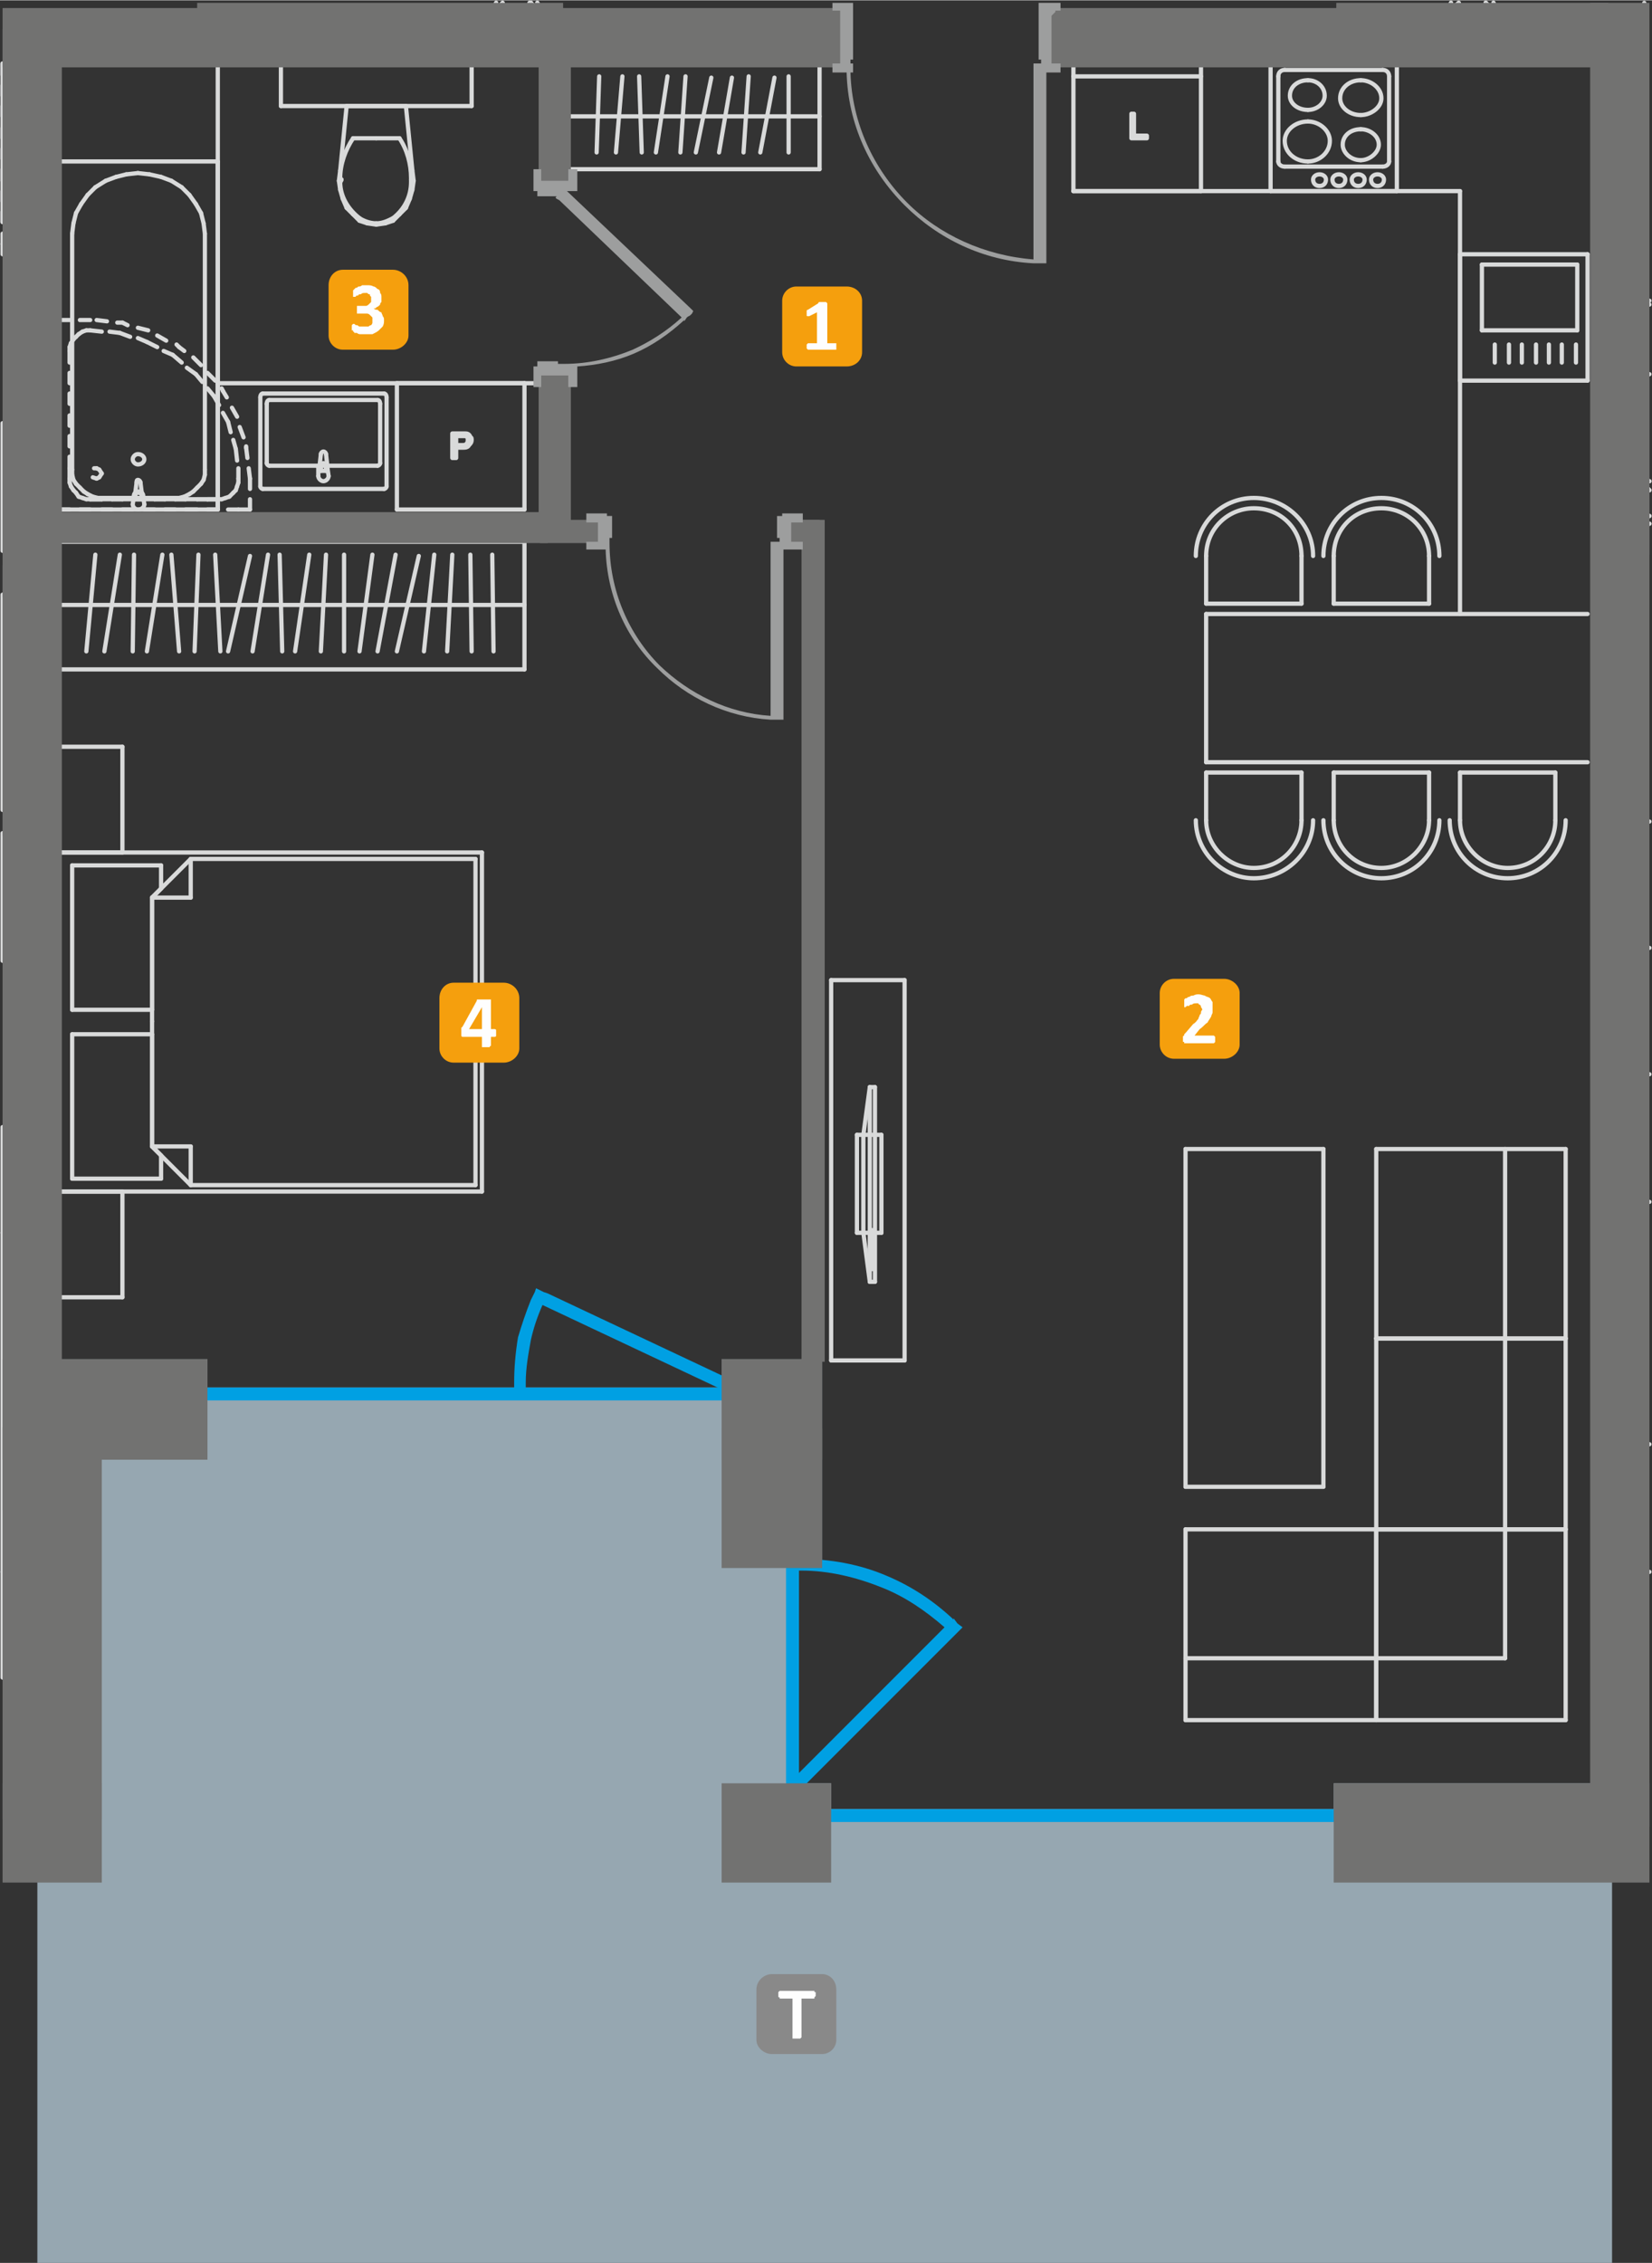 <?xml version="1.0" encoding="UTF-8"?>
<!DOCTYPE svg PUBLIC "-//W3C//DTD SVG 1.1//EN" "http://www.w3.org/Graphics/SVG/1.1/DTD/svg11.dtd">
<!-- Creator: CorelDRAW X6 -->
<svg xmlns="http://www.w3.org/2000/svg" xml:space="preserve" width="1278px" height="1750px" version="1.1" style="shape-rendering:geometricPrecision; text-rendering:geometricPrecision; image-rendering:optimizeQuality; fill-rule:evenodd; clip-rule:evenodd"
viewBox="0 0 1282 1755"
 xmlns:xlink="http://www.w3.org/1999/xlink">
 <rect x="0" y="0" width="1282" height="1755" fill="#333333" stroke="none"/>
 <defs>
  <style type="text/css">
   <![CDATA[
    .str0 {stroke:#D9DADA;stroke-width:3.281;stroke-linecap:round;stroke-linejoin:round}
    .fil3 {fill:none;fill-rule:nonzero}
    .fil1 {fill:#00A0E3}
    .fil4 {fill:#727271}
    .fil8 {fill:#898989}
    .fil0 {fill:#96A7B1}
    .fil6 {fill:#F59F0D}
    .fil2 {fill:#00A0E3;fill-rule:nonzero}
    .fil5 {fill:#9D9E9E;fill-rule:nonzero}
    .fil7 {fill:#FEFEFE;fill-rule:nonzero}
   ]]>
  </style>
 </defs>
 <g id="Warstwa_x0020_1">
  <polygon class="fil0" points="29,1054 29,1755 1251,1755 1251,1383 1035,1383 1035,1403 645,1403 645,1383 620,1383 620,1216 638,1216 638,1132 638,1108 638,1054 560,1054 560,1076 161,1076 161,1054 "/>
  <polygon class="fil1" points="98,1076 600,1076 600,1086 98,1086 "/>
  <polygon class="fil1" points="616,1403 1060,1403 1060,1413 616,1413 "/>
  <polygon class="fil1" points="610,1396 610,1189 620,1189 620,1396 "/>
  <path class="fil2" d="M563 1068l4 2 -4 9 -4 -2 -138 -65c-4,9 -7,18 -9,27 -2,11 -4,22 -4,33l0 5 -9 0 0 -5c0,-11 1,-23 3,-35 3,-10 6,-19 10,-29l0 0 3 -6 1 -3 0 0 0 0 4 2 2 1 3 1 0 0 138 65z"/>
  <path class="fil2" d="M625 1384l-3 4 -7 -7 3 -4 115 -115c-15,-13 -31,-24 -49,-31 -20,-8 -41,-13 -62,-13l-5 0 0 -9 5 0c22,0 45,4 66,13 19,8 36,19 52,34l0 -1 3 4 4 3 -4 4 -118 118z"/>
  <line class="fil3 str0" x1="2" y1="1219" x2="2" y2= "1301" />
  <line class="fil3 str0" x1="2" y1="874" x2="2" y2= "956" />
  <line class="fil3 str0" x1="2" y1="956" x2="2" y2= "1219" />
  <line class="fil3 str0" x1="2" y1="745" x2="2" y2= "646" />
  <line class="fil3 str0" x1="2" y1="427" x2="2" y2= "328" />
  <line class="fil3 str0" x1="2" y1="49" x2="2" y2= "172" />
  <line class="fil3 str0" x1="2" y1="49" x2="2" y2= "58" />
  <line class="fil3 str0" x1="2" y1="66" x2="2" y2= "74" />
  <line class="fil3 str0" x1="2" y1="82" x2="2" y2= "90" />
  <line class="fil3 str0" x1="2" y1="99" x2="2" y2= "107" />
  <line class="fil3 str0" x1="2" y1="115" x2="2" y2= "123" />
  <line class="fil3 str0" x1="2" y1="131" x2="2" y2= "140" />
  <line class="fil3 str0" x1="2" y1="148" x2="2" y2= "156" />
  <line class="fil3 str0" x1="2" y1="164" x2="2" y2= "172" />
  <line class="fil3 str0" x1="2" y1="181" x2="2" y2= "189" />
  <line class="fil3 str0" x1="2" y1="189" x2="2" y2= "197" />
  <line class="fil3 str0" x1="2" y1="628" x2="2" y2= "461" />
  <line class="fil3 str0" x1="1068" y1="1038" x2="1068" y2= "1186" />
  <line class="fil3 str0" x1="1068" y1="1186" x2="1215" y2= "1186" />
  <line class="fil3 str0" x1="1215" y1="1186" x2="1215" y2= "1038" />
  <line class="fil3 str0" x1="1215" y1="1038" x2="1068" y2= "1038" />
  <line class="fil3 str0" x1="1168" y1="1038" x2="1168" y2= "1186" />
  <line class="fil3 str0" x1="920" y1="1186" x2="1068" y2= "1186" />
  <line class="fil3 str0" x1="1068" y1="1186" x2="1068" y2= "1334" />
  <line class="fil3 str0" x1="1068" y1="1334" x2="920" y2= "1334" />
  <line class="fil3 str0" x1="920" y1="1334" x2="920" y2= "1186" />
  <line class="fil3 str0" x1="920" y1="1286" x2="1068" y2= "1286" />
  <line class="fil3 str0" x1="1068" y1="1186" x2="1068" y2= "1334" />
  <line class="fil3 str0" x1="1068" y1="1334" x2="1215" y2= "1334" />
  <line class="fil3 str0" x1="1215" y1="1334" x2="1215" y2= "1186" />
  <line class="fil3 str0" x1="1215" y1="1186" x2="1068" y2= "1186" />
  <line class="fil3 str0" x1="1168" y1="1186" x2="1168" y2= "1286" />
  <line class="fil3 str0" x1="1068" y1="1286" x2="1168" y2= "1286" />
  <line class="fil3 str0" x1="1068" y1="891" x2="1068" y2= "1038" />
  <line class="fil3 str0" x1="1068" y1="1038" x2="1215" y2= "1038" />
  <line class="fil3 str0" x1="1215" y1="1038" x2="1215" y2= "891" />
  <line class="fil3 str0" x1="1215" y1="891" x2="1068" y2= "891" />
  <line class="fil3 str0" x1="1168" y1="891" x2="1168" y2= "1038" />
  <line class="fil3 str0" x1="986" y1="148" x2="986" y2= "49" />
  <line class="fil3 str0" x1="986" y1="49" x2="1084" y2= "49" />
  <line class="fil3 str0" x1="1084" y1="49" x2="1084" y2= "148" />
  <line class="fil3 str0" x1="1084" y1="148" x2="986" y2= "148" />
  <line class="fil3 str0" x1="1078" y1="125" x2="1078" y2= "59" />
  <line class="fil3 str0" x1="1073" y1="54" x2="997" y2= "54" />
  <line class="fil3 str0" x1="992" y1="59" x2="992" y2= "125" />
  <line class="fil3 str0" x1="997" y1="129" x2="1073" y2= "129" />
  <path class="fil3 str0" d="M1056 89c-9,0 -16,-6 -16,-13 0,-8 7,-14 16,-14"/>
  <path class="fil3 str0" d="M1056 62c8,0 16,6 16,14 0,7 -8,13 -16,13"/>
  <path class="fil3 str0" d="M1056 124c-8,0 -14,-6 -14,-12 0,-7 6,-12 14,-12"/>
  <path class="fil3 str0" d="M1056 100c7,0 14,5 14,12 0,6 -7,12 -14,12"/>
  <path class="fil3 str0" d="M1015 125c-10,0 -18,-7 -18,-16 0,-8 8,-15 18,-15"/>
  <path class="fil3 str0" d="M1015 94c9,0 17,7 17,15 0,9 -8,16 -17,16"/>
  <path class="fil3 str0" d="M1015 85c-8,0 -14,-5 -14,-11 0,-7 6,-12 14,-12"/>
  <path class="fil3 str0" d="M1015 62c7,0 13,5 13,12 0,6 -6,11 -13,11"/>
  <path class="fil3 str0" d="M1074 139c0,-2 -2,-4 -5,-4 -3,0 -5,2 -5,4 0,3 2,5 5,5 3,0 5,-2 5,-5"/>
  <path class="fil3 str0" d="M1059 139c0,-2 -2,-4 -5,-4 -3,0 -5,2 -5,4 0,3 2,5 5,5 3,0 5,-2 5,-5z"/>
  <path class="fil3 str0" d="M1044 139c0,-2 -2,-4 -5,-4 -3,0 -5,2 -5,4 0,3 2,5 5,5 3,0 5,-2 5,-5"/>
  <path class="fil3 str0" d="M1029 139c0,-2 -2,-4 -5,-4 -3,0 -5,2 -5,4 0,3 2,5 5,5 3,0 5,-2 5,-5"/>
  <path class="fil3 str0" d="M1078 125c0,2 -2,4 -5,4"/>
  <path class="fil3 str0" d="M1073 54c3,0 5,2 5,5"/>
  <path class="fil3 str0" d="M992 59c0,-3 2,-5 5,-5"/>
  <path class="fil3 str0" d="M997 129c-3,0 -5,-2 -5,-4"/>
  <line class="fil3 str0" x1="1232" y1="197" x2="1232" y2= "295" />
  <line class="fil3 str0" x1="1232" y1="295" x2="1133" y2= "295" />
  <line class="fil3 str0" x1="1133" y1="295" x2="1133" y2= "197" />
  <line class="fil3 str0" x1="1133" y1="197" x2="1232" y2= "197" />
  <line class="fil3 str0" x1="1224" y1="205" x2="1224" y2= "256" />
  <line class="fil3 str0" x1="1224" y1="256" x2="1150" y2= "256" />
  <line class="fil3 str0" x1="1150" y1="256" x2="1150" y2= "205" />
  <line class="fil3 str0" x1="1150" y1="205" x2="1224" y2= "205" />
  <line class="fil3 str0" x1="1223" y1="267" x2="1223" y2= "281" />
  <line class="fil3 str0" x1="1212" y1="267" x2="1212" y2= "281" />
  <line class="fil3 str0" x1="1202" y1="267" x2="1202" y2= "281" />
  <line class="fil3 str0" x1="1192" y1="267" x2="1192" y2= "281" />
  <line class="fil3 str0" x1="1181" y1="267" x2="1181" y2= "281" />
  <line class="fil3 str0" x1="1171" y1="267" x2="1171" y2= "281" />
  <line class="fil3 str0" x1="1160" y1="267" x2="1160" y2= "281" />
  <line class="fil3 str0" x1="833" y1="49" x2="932" y2= "49" />
  <line class="fil3 str0" x1="932" y1="49" x2="932" y2= "148" />
  <line class="fil3 str0" x1="932" y1="148" x2="833" y2= "148" />
  <line class="fil3 str0" x1="833" y1="148" x2="833" y2= "49" />
  <line class="fil3 str0" x1="833" y1="59" x2="932" y2= "59" />
  <polygon class="fil3 str0" points="878,107 878,88 880,88 880,105 890,105 890,107 "/>
  <line class="fil3 str0" x1="936" y1="599" x2="1010" y2= "599" />
  <line class="fil3 str0" x1="1010" y1="599" x2="1010" y2= "636" />
  <path class="fil3 str0" d="M1010 636c0,20 -16,37 -37,37 -20,0 -37,-17 -37,-37"/>
  <line class="fil3 str0" x1="936" y1="636" x2="936" y2= "599" />
  <path class="fil3 str0" d="M1019 636c0,25 -21,45 -46,45 -24,0 -45,-20 -45,-45"/>
  <line class="fil3 str0" x1="1035" y1="599" x2="1109" y2= "599" />
  <line class="fil3 str0" x1="1109" y1="599" x2="1109" y2= "636" />
  <path class="fil3 str0" d="M1109 636c0,20 -17,37 -37,37 -21,0 -37,-17 -37,-37"/>
  <line class="fil3 str0" x1="1035" y1="636" x2="1035" y2= "599" />
  <path class="fil3 str0" d="M1117 636c0,25 -20,45 -45,45 -25,0 -45,-20 -45,-45"/>
  <line class="fil3 str0" x1="1133" y1="599" x2="1207" y2= "599" />
  <line class="fil3 str0" x1="1207" y1="599" x2="1207" y2= "636" />
  <path class="fil3 str0" d="M1207 636c0,20 -16,37 -37,37 -20,0 -37,-17 -37,-37"/>
  <line class="fil3 str0" x1="1133" y1="636" x2="1133" y2= "599" />
  <path class="fil3 str0" d="M1215 636c0,25 -20,45 -45,45 -25,0 -45,-20 -45,-45"/>
  <line class="fil3 str0" x1="936" y1="431" x2="936" y2= "468" />
  <path class="fil3 str0" d="M936 431c0,-21 17,-37 37,-37 21,0 37,16 37,37"/>
  <line class="fil3 str0" x1="1010" y1="468" x2="1010" y2= "431" />
  <line class="fil3 str0" x1="936" y1="468" x2="1010" y2= "468" />
  <path class="fil3 str0" d="M928 431c0,-25 20,-45 45,-45 25,0 46,20 46,45"/>
  <line class="fil3 str0" x1="1035" y1="431" x2="1035" y2= "468" />
  <path class="fil3 str0" d="M1035 431c0,-21 16,-37 37,-37 20,0 37,16 37,37"/>
  <line class="fil3 str0" x1="1109" y1="468" x2="1109" y2= "431" />
  <line class="fil3 str0" x1="1035" y1="468" x2="1109" y2= "468" />
  <path class="fil3 str0" d="M1027 431c0,-25 20,-45 45,-45 25,0 45,20 45,45"/>
  <line class="fil3 str0" x1="95" y1="1006" x2="95" y2= "924" />
  <line class="fil3 str0" x1="95" y1="924" x2="46" y2= "924" />
  <line class="fil3 str0" x1="46" y1="924" x2="46" y2= "1006" />
  <line class="fil3 str0" x1="46" y1="1006" x2="95" y2= "1006" />
  <line class="fil3 str0" x1="95" y1="661" x2="95" y2= "579" />
  <line class="fil3 str0" x1="95" y1="579" x2="46" y2= "579" />
  <line class="fil3 str0" x1="46" y1="579" x2="46" y2= "661" />
  <line class="fil3 str0" x1="46" y1="661" x2="95" y2= "661" />
  <line class="fil3 str0" x1="118" y1="783" x2="118" y2= "696" />
  <line class="fil3 str0" x1="56" y1="783" x2="118" y2= "783" />
  <line class="fil3 str0" x1="56" y1="671" x2="56" y2= "783" />
  <line class="fil3 str0" x1="125" y1="671" x2="56" y2= "671" />
  <line class="fil3 str0" x1="125" y1="689" x2="125" y2= "671" />
  <line class="fil3 str0" x1="118" y1="696" x2="125" y2= "689" />
  <line class="fil3 str0" x1="118" y1="889" x2="118" y2= "802" />
  <line class="fil3 str0" x1="125" y1="896" x2="118" y2= "889" />
  <line class="fil3 str0" x1="125" y1="914" x2="125" y2= "896" />
  <line class="fil3 str0" x1="56" y1="914" x2="125" y2= "914" />
  <line class="fil3 str0" x1="56" y1="802" x2="56" y2= "914" />
  <line class="fil3 str0" x1="118" y1="802" x2="56" y2= "802" />
  <line class="fil3 str0" x1="369" y1="792" x2="369" y2= "666" />
  <line class="fil3 str0" x1="369" y1="666" x2="148" y2= "666" />
  <line class="fil3 str0" x1="148" y1="666" x2="118" y2= "696" />
  <line class="fil3 str0" x1="118" y1="696" x2="118" y2= "792" />
  <line class="fil3 str0" x1="148" y1="666" x2="148" y2= "696" />
  <line class="fil3 str0" x1="118" y1="696" x2="148" y2= "696" />
  <line class="fil3 str0" x1="118" y1="792" x2="118" y2= "889" />
  <line class="fil3 str0" x1="118" y1="889" x2="148" y2= "919" />
  <line class="fil3 str0" x1="148" y1="919" x2="369" y2= "919" />
  <line class="fil3 str0" x1="369" y1="919" x2="369" y2= "792" />
  <line class="fil3 str0" x1="148" y1="919" x2="148" y2= "889" />
  <line class="fil3 str0" x1="118" y1="889" x2="148" y2= "889" />
  <line class="fil3 str0" x1="374" y1="924" x2="374" y2= "661" />
  <line class="fil3 str0" x1="374" y1="661" x2="46" y2= "661" />
  <line class="fil3 str0" x1="46" y1="661" x2="46" y2= "924" />
  <line class="fil3 str0" x1="46" y1="924" x2="374" y2= "924" />
  <line class="fil3 str0" x1="46" y1="420" x2="407" y2= "420" />
  <line class="fil3 str0" x1="407" y1="420" x2="407" y2= "519" />
  <line class="fil3 str0" x1="407" y1="519" x2="46" y2= "519" />
  <line class="fil3 str0" x1="46" y1="519" x2="46" y2= "420" />
  <line class="fil3 str0" x1="46" y1="469" x2="407" y2= "469" />
  <line class="fil3 str0" x1="74" y1="430" x2="67" y2= "505" />
  <line class="fil3 str0" x1="93" y1="430" x2="81" y2= "505" />
  <line class="fil3 str0" x1="104" y1="430" x2="103" y2= "505" />
  <line class="fil3 str0" x1="126" y1="430" x2="114" y2= "505" />
  <line class="fil3 str0" x1="133" y1="430" x2="139" y2= "505" />
  <line class="fil3 str0" x1="154" y1="430" x2="151" y2= "505" />
  <line class="fil3 str0" x1="167" y1="430" x2="171" y2= "505" />
  <line class="fil3 str0" x1="194" y1="431" x2="177" y2= "505" />
  <line class="fil3 str0" x1="208" y1="430" x2="196" y2= "505" />
  <line class="fil3 str0" x1="217" y1="430" x2="219" y2= "505" />
  <line class="fil3 str0" x1="240" y1="430" x2="229" y2= "505" />
  <line class="fil3 str0" x1="253" y1="430" x2="249" y2= "505" />
  <line class="fil3 str0" x1="267" y1="430" x2="267" y2= "505" />
  <line class="fil3 str0" x1="289" y1="430" x2="279" y2= "505" />
  <line class="fil3 str0" x1="307" y1="430" x2="293" y2= "505" />
  <line class="fil3 str0" x1="325" y1="431" x2="308" y2= "505" />
  <line class="fil3 str0" x1="337" y1="430" x2="329" y2= "505" />
  <line class="fil3 str0" x1="351" y1="430" x2="347" y2= "505" />
  <line class="fil3 str0" x1="365" y1="430" x2="366" y2= "505" />
  <line class="fil3 str0" x1="382" y1="430" x2="383" y2= "505" />
  <line class="fil3 str0" x1="684" y1="880" x2="684" y2= "956" />
  <line class="fil3 str0" x1="684" y1="956" x2="665" y2= "956" />
  <line class="fil3 str0" x1="665" y1="956" x2="665" y2= "880" />
  <line class="fil3 str0" x1="665" y1="880" x2="684" y2= "880" />
  <line class="fil3 str0" x1="679" y1="843" x2="679" y2= "994" />
  <line class="fil3 str0" x1="679" y1="994" x2="675" y2= "994" />
  <line class="fil3 str0" x1="675" y1="994" x2="670" y2= "956" />
  <line class="fil3 str0" x1="670" y1="956" x2="670" y2= "880" />
  <line class="fil3 str0" x1="670" y1="880" x2="675" y2= "843" />
  <line class="fil3 str0" x1="675" y1="843" x2="679" y2= "843" />
  <line class="fil3 str0" x1="677" y1="984" x2="677" y2= "974" />
  <line class="fil3 str0" x1="677" y1="974" x2="676" y2= "974" />
  <line class="fil3 str0" x1="676" y1="974" x2="676" y2= "984" />
  <line class="fil3 str0" x1="676" y1="984" x2="677" y2= "984" />
  <line class="fil3 str0" x1="677" y1="972" x2="677" y2= "961" />
  <line class="fil3 str0" x1="677" y1="961" x2="676" y2= "961" />
  <line class="fil3 str0" x1="676" y1="961" x2="676" y2= "972" />
  <line class="fil3 str0" x1="676" y1="972" x2="677" y2= "972" />
  <line class="fil3 str0" x1="677" y1="959" x2="677" y2= "954" />
  <line class="fil3 str0" x1="677" y1="954" x2="676" y2= "954" />
  <line class="fil3 str0" x1="676" y1="954" x2="676" y2= "959" />
  <line class="fil3 str0" x1="676" y1="959" x2="677" y2= "959" />
  <line class="fil3 str0" x1="675" y1="843" x2="675" y2= "994" />
  <line class="fil3 str0" x1="308" y1="395" x2="308" y2= "297" />
  <line class="fil3 str0" x1="308" y1="297" x2="407" y2= "297" />
  <line class="fil3 str0" x1="407" y1="297" x2="407" y2= "395" />
  <line class="fil3 str0" x1="407" y1="395" x2="308" y2= "395" />
  <path class="fil3 str0" d="M351 355l0 -19 7 0c2,0 3,0 3,0 1,0 2,0 3,1 0,0 1,1 1,2 1,0 1,1 1,2 0,2 -1,3 -2,4 -1,2 -3,2 -5,2l-5 0 0 8 -3 0zm3 -10l5 0c1,0 2,0 3,-1 1,-1 1,-2 1,-3 0,0 0,-1 0,-2 -1,0 -1,-1 -2,-1 0,0 -1,0 -2,0l-5 0 0 7z"/>
  <line class="fil3 str0" x1="46" y1="395" x2="169" y2= "395" />
  <line class="fil3 str0" x1="46" y1="125" x2="46" y2= "395" />
  <line class="fil3 str0" x1="169" y1="125" x2="46" y2= "125" />
  <line class="fil3 str0" x1="169" y1="395" x2="169" y2= "125" />
  <line class="fil3 str0" x1="56" y1="181" x2="56" y2= "364" />
  <line class="fil3 str0" x1="57" y1="173" x2="56" y2= "181" />
  <line class="fil3 str0" x1="59" y1="165" x2="57" y2= "173" />
  <line class="fil3 str0" x1="63" y1="158" x2="59" y2= "165" />
  <line class="fil3 str0" x1="68" y1="151" x2="63" y2= "158" />
  <line class="fil3 str0" x1="74" y1="145" x2="68" y2= "151" />
  <line class="fil3 str0" x1="82" y1="140" x2="74" y2= "145" />
  <line class="fil3 str0" x1="90" y1="137" x2="82" y2= "140" />
  <line class="fil3 str0" x1="98" y1="135" x2="90" y2= "137" />
  <line class="fil3 str0" x1="107" y1="134" x2="98" y2= "135" />
  <line class="fil3 str0" x1="116" y1="135" x2="107" y2= "134" />
  <line class="fil3 str0" x1="125" y1="137" x2="116" y2= "135" />
  <line class="fil3 str0" x1="133" y1="140" x2="125" y2= "137" />
  <line class="fil3 str0" x1="141" y1="145" x2="133" y2= "140" />
  <line class="fil3 str0" x1="147" y1="151" x2="141" y2= "145" />
  <line class="fil3 str0" x1="152" y1="158" x2="147" y2= "151" />
  <line class="fil3 str0" x1="156" y1="165" x2="152" y2= "158" />
  <line class="fil3 str0" x1="158" y1="173" x2="156" y2= "165" />
  <line class="fil3 str0" x1="159" y1="181" x2="158" y2= "173" />
  <line class="fil3 str0" x1="159" y1="364" x2="159" y2= "181" />
  <line class="fil3 str0" x1="159" y1="368" x2="159" y2= "364" />
  <line class="fil3 str0" x1="158" y1="372" x2="159" y2= "368" />
  <line class="fil3 str0" x1="156" y1="375" x2="158" y2= "372" />
  <line class="fil3 str0" x1="153" y1="378" x2="156" y2= "375" />
  <line class="fil3 str0" x1="150" y1="381" x2="153" y2= "378" />
  <line class="fil3 str0" x1="147" y1="383" x2="150" y2= "381" />
  <line class="fil3 str0" x1="143" y1="385" x2="147" y2= "383" />
  <line class="fil3 str0" x1="139" y1="386" x2="143" y2= "385" />
  <line class="fil3 str0" x1="134" y1="386" x2="139" y2= "386" />
  <line class="fil3 str0" x1="80" y1="386" x2="134" y2= "386" />
  <line class="fil3 str0" x1="76" y1="386" x2="80" y2= "386" />
  <line class="fil3 str0" x1="72" y1="385" x2="76" y2= "386" />
  <line class="fil3 str0" x1="68" y1="383" x2="72" y2= "385" />
  <line class="fil3 str0" x1="65" y1="381" x2="68" y2= "383" />
  <line class="fil3 str0" x1="62" y1="378" x2="65" y2= "381" />
  <line class="fil3 str0" x1="59" y1="375" x2="62" y2= "378" />
  <line class="fil3 str0" x1="57" y1="372" x2="59" y2= "375" />
  <line class="fil3 str0" x1="56" y1="368" x2="57" y2= "372" />
  <line class="fil3 str0" x1="56" y1="364" x2="56" y2= "368" />
  <path class="fil3 str0" d="M112 356c0,-2 -2,-4 -5,-4 -2,0 -4,2 -4,4 0,2 2,4 4,4 3,0 5,-2 5,-4"/>
  <path class="fil3 str0" d="M112 391c0,2 -2,4 -5,4 -2,0 -4,-2 -4,-4"/>
  <line class="fil3 str0" x1="104" y1="384" x2="103" y2= "391" />
  <path class="fil3 str0" d="M104 384c0,-1 0,-1 1,-2"/>
  <line class="fil3 str0" x1="106" y1="374" x2="105" y2= "382" />
  <path class="fil3 str0" d="M106 374c0,-1 0,-2 1,-2 1,0 2,1 2,2"/>
  <line class="fil3 str0" x1="110" y1="382" x2="109" y2= "374" />
  <path class="fil3 str0" d="M110 382c1,1 1,1 1,2"/>
  <line class="fil3 str0" x1="112" y1="391" x2="111" y2= "384" />
  <line class="fil3 str0" x1="105" y1="387" x2="105" y2= "384" />
  <line class="fil3 str0" x1="110" y1="384" x2="110" y2= "387" />
  <line class="fil3 str0" x1="110" y1="387" x2="105" y2= "387" />
  <path class="fil3 str0" d="M105 384c0,-1 1,-2 2,-2 2,0 3,1 3,2"/>
  <path class="fil3 str0" d="M105 382c0,-1 1,-1 2,-1 2,0 3,0 3,1"/>
  <line class="fil3 str0" x1="46" y1="395" x2="54" y2= "395" />
  <line class="fil3 str0" x1="62" y1="395" x2="70" y2= "395" />
  <line class="fil3 str0" x1="79" y1="395" x2="87" y2= "395" />
  <line class="fil3 str0" x1="95" y1="395" x2="103" y2= "395" />
  <line class="fil3 str0" x1="112" y1="395" x2="120" y2= "395" />
  <line class="fil3 str0" x1="128" y1="395" x2="136" y2= "395" />
  <line class="fil3 str0" x1="144" y1="395" x2="153" y2= "395" />
  <line class="fil3 str0" x1="161" y1="395" x2="169" y2= "395" />
  <line class="fil3 str0" x1="177" y1="395" x2="185" y2= "395" />
  <line class="fil3 str0" x1="185" y1="395" x2="194" y2= "395" />
  <line class="fil3 str0" x1="46" y1="248" x2="46" y2= "256" />
  <line class="fil3 str0" x1="46" y1="264" x2="46" y2= "272" />
  <line class="fil3 str0" x1="46" y1="281" x2="46" y2= "289" />
  <line class="fil3 str0" x1="46" y1="297" x2="46" y2= "305" />
  <line class="fil3 str0" x1="46" y1="313" x2="46" y2= "322" />
  <line class="fil3 str0" x1="46" y1="330" x2="46" y2= "338" />
  <line class="fil3 str0" x1="46" y1="346" x2="46" y2= "354" />
  <line class="fil3 str0" x1="46" y1="363" x2="46" y2= "371" />
  <line class="fil3 str0" x1="46" y1="379" x2="46" y2= "387" />
  <line class="fil3 str0" x1="46" y1="387" x2="46" y2= "395" />
  <line class="fil3 str0" x1="70" y1="248" x2="62" y2= "248" />
  <line class="fil3 str0" x1="54" y1="248" x2="46" y2= "248" />
  <line class="fil3 str0" x1="194" y1="371" x2="193" y2= "363" />
  <line class="fil3 str0" x1="192" y1="355" x2="191" y2= "347" />
  <line class="fil3 str0" x1="191" y1="347" x2="191" y2= "346" />
  <line class="fil3 str0" x1="189" y1="339" x2="186" y2= "331" />
  <line class="fil3 str0" x1="184" y1="323" x2="180" y2= "316" />
  <line class="fil3 str0" x1="176" y1="308" x2="173" y2= "303" />
  <line class="fil3 str0" x1="173" y1="303" x2="172" y2= "301" />
  <line class="fil3 str0" x1="167" y1="295" x2="161" y2= "289" />
  <line class="fil3 str0" x1="156" y1="283" x2="150" y2= "277" />
  <line class="fil3 str0" x1="143" y1="272" x2="139" y2= "269" />
  <line class="fil3 str0" x1="139" y1="269" x2="137" y2= "267" />
  <line class="fil3 str0" x1="129" y1="264" x2="122" y2= "260" />
  <line class="fil3 str0" x1="115" y1="256" x2="107" y2= "254" />
  <line class="fil3 str0" x1="99" y1="252" x2="95" y2= "250" />
  <line class="fil3 str0" x1="95" y1="250" x2="91" y2= "250" />
  <line class="fil3 str0" x1="83" y1="249" x2="75" y2= "248" />
  <line class="fil3 str0" x1="194" y1="395" x2="194" y2= "387" />
  <line class="fil3 str0" x1="194" y1="379" x2="194" y2= "371" />
  <line class="fil3 str0" x1="70" y1="387" x2="79" y2= "387" />
  <line class="fil3 str0" x1="87" y1="387" x2="95" y2= "387" />
  <line class="fil3 str0" x1="103" y1="387" x2="112" y2= "387" />
  <line class="fil3 str0" x1="120" y1="387" x2="128" y2= "387" />
  <line class="fil3 str0" x1="136" y1="387" x2="144" y2= "387" />
  <line class="fil3 str0" x1="153" y1="387" x2="161" y2= "387" />
  <line class="fil3 str0" x1="161" y1="387" x2="169" y2= "387" />
  <line class="fil3 str0" x1="169" y1="387" x2="172" y2= "387" />
  <line class="fil3 str0" x1="172" y1="387" x2="175" y2= "386" />
  <line class="fil3 str0" x1="175" y1="386" x2="178" y2= "385" />
  <line class="fil3 str0" x1="178" y1="385" x2="181" y2= "382" />
  <line class="fil3 str0" x1="181" y1="382" x2="183" y2= "380" />
  <line class="fil3 str0" x1="183" y1="380" x2="184" y2= "377" />
  <line class="fil3 str0" x1="184" y1="377" x2="185" y2= "374" />
  <line class="fil3 str0" x1="185" y1="374" x2="185" y2= "371" />
  <line class="fil3 str0" x1="185" y1="371" x2="185" y2= "363" />
  <line class="fil3 str0" x1="184" y1="357" x2="183" y2= "348" />
  <line class="fil3 str0" x1="183" y1="348" x2="181" y2= "341" />
  <line class="fil3 str0" x1="179" y1="335" x2="177" y2= "327" />
  <line class="fil3 str0" x1="177" y1="327" x2="173" y2= "320" />
  <line class="fil3 str0" x1="170" y1="314" x2="166" y2= "307" />
  <line class="fil3 str0" x1="166" y1="307" x2="161" y2= "301" />
  <line class="fil3 str0" x1="157" y1="296" x2="152" y2= "290" />
  <line class="fil3 str0" x1="152" y1="290" x2="145" y2= "285" />
  <line class="fil3 str0" x1="141" y1="281" x2="134" y2= "275" />
  <line class="fil3 str0" x1="134" y1="275" x2="127" y2= "272" />
  <line class="fil3 str0" x1="122" y1="269" x2="114" y2= "265" />
  <line class="fil3 str0" x1="114" y1="265" x2="107" y2= "262" />
  <line class="fil3 str0" x1="101" y1="261" x2="93" y2= "258" />
  <line class="fil3 str0" x1="93" y1="258" x2="85" y2= "257" />
  <line class="fil3 str0" x1="79" y1="257" x2="70" y2= "256" />
  <line class="fil3 str0" x1="70" y1="256" x2="67" y2= "256" />
  <line class="fil3 str0" x1="67" y1="256" x2="64" y2= "257" />
  <line class="fil3 str0" x1="64" y1="257" x2="61" y2= "259" />
  <line class="fil3 str0" x1="61" y1="259" x2="59" y2= "261" />
  <line class="fil3 str0" x1="59" y1="261" x2="57" y2= "263" />
  <line class="fil3 str0" x1="57" y1="263" x2="55" y2= "266" />
  <line class="fil3 str0" x1="55" y1="266" x2="54" y2= "269" />
  <line class="fil3 str0" x1="54" y1="269" x2="54" y2= "272" />
  <line class="fil3 str0" x1="54" y1="272" x2="54" y2= "281" />
  <line class="fil3 str0" x1="54" y1="289" x2="54" y2= "297" />
  <line class="fil3 str0" x1="54" y1="305" x2="54" y2= "313" />
  <line class="fil3 str0" x1="54" y1="322" x2="54" y2= "330" />
  <line class="fil3 str0" x1="54" y1="338" x2="54" y2= "346" />
  <line class="fil3 str0" x1="54" y1="354" x2="54" y2= "363" />
  <line class="fil3 str0" x1="54" y1="363" x2="54" y2= "371" />
  <line class="fil3 str0" x1="54" y1="371" x2="54" y2= "374" />
  <line class="fil3 str0" x1="54" y1="374" x2="55" y2= "377" />
  <line class="fil3 str0" x1="55" y1="377" x2="57" y2= "380" />
  <line class="fil3 str0" x1="57" y1="380" x2="59" y2= "382" />
  <line class="fil3 str0" x1="59" y1="382" x2="61" y2= "385" />
  <line class="fil3 str0" x1="61" y1="385" x2="64" y2= "386" />
  <line class="fil3 str0" x1="64" y1="386" x2="67" y2= "387" />
  <line class="fil3 str0" x1="67" y1="387" x2="70" y2= "387" />
  <line class="fil3 str0" x1="70" y1="387" x2="79" y2= "387" />
  <line class="fil3 str0" x1="87" y1="387" x2="95" y2= "387" />
  <line class="fil3 str0" x1="103" y1="387" x2="112" y2= "387" />
  <line class="fil3 str0" x1="120" y1="387" x2="128" y2= "387" />
  <line class="fil3 str0" x1="136" y1="387" x2="144" y2= "387" />
  <line class="fil3 str0" x1="153" y1="387" x2="161" y2= "387" />
  <line class="fil3 str0" x1="161" y1="387" x2="169" y2= "387" />
  <line class="fil3 str0" x1="169" y1="387" x2="161" y2= "387" />
  <line class="fil3 str0" x1="153" y1="387" x2="144" y2= "387" />
  <line class="fil3 str0" x1="136" y1="387" x2="128" y2= "387" />
  <line class="fil3 str0" x1="120" y1="387" x2="112" y2= "387" />
  <line class="fil3 str0" x1="103" y1="387" x2="95" y2= "387" />
  <line class="fil3 str0" x1="87" y1="387" x2="79" y2= "387" />
  <line class="fil3 str0" x1="79" y1="387" x2="70" y2= "387" />
  <line class="fil3 str0" x1="79" y1="367" x2="77" y2= "364" />
  <line class="fil3 str0" x1="77" y1="364" x2="75" y2= "363" />
  <line class="fil3 str0" x1="75" y1="363" x2="73" y2= "363" />
  <line class="fil3 str0" x1="72" y1="370" x2="75" y2= "371" />
  <line class="fil3 str0" x1="75" y1="371" x2="77" y2= "370" />
  <line class="fil3 str0" x1="77" y1="370" x2="79" y2= "367" />
  <line class="fil3 str0" x1="320" y1="147" x2="318" y2= "154" />
  <line class="fil3 str0" x1="318" y1="154" x2="315" y2= "161" />
  <line class="fil3 str0" x1="315" y1="161" x2="310" y2= "166" />
  <line class="fil3 str0" x1="310" y1="166" x2="305" y2= "171" />
  <line class="fil3 str0" x1="305" y1="171" x2="299" y2= "173" />
  <line class="fil3 str0" x1="299" y1="173" x2="292" y2= "174" />
  <line class="fil3 str0" x1="292" y1="174" x2="285" y2= "173" />
  <line class="fil3 str0" x1="285" y1="173" x2="279" y2= "171" />
  <line class="fil3 str0" x1="279" y1="171" x2="274" y2= "166" />
  <line class="fil3 str0" x1="274" y1="166" x2="269" y2= "161" />
  <line class="fil3 str0" x1="269" y1="161" x2="266" y2= "154" />
  <line class="fil3 str0" x1="266" y1="154" x2="264" y2= "147" />
  <line class="fil3 str0" x1="264" y1="147" x2="263" y2= "140" />
  <line class="fil3 str0" x1="263" y1="140" x2="264" y2= "132" />
  <line class="fil3 str0" x1="264" y1="132" x2="269" y2= "82" />
  <line class="fil3 str0" x1="269" y1="82" x2="315" y2= "82" />
  <line class="fil3 str0" x1="315" y1="82" x2="320" y2= "132" />
  <line class="fil3 str0" x1="320" y1="132" x2="321" y2= "140" />
  <line class="fil3 str0" x1="321" y1="140" x2="320" y2= "147" />
  <line class="fil3 str0" x1="274" y1="107" x2="292" y2= "107" />
  <line class="fil3 str0" x1="292" y1="107" x2="310" y2= "107" />
  <path class="fil3 str0" d="M292 173c-5,0 -10,-2 -13,-4"/>
  <path class="fil3 str0" d="M279 169c-9,-7 -15,-17 -15,-28 0,0 1,-1 1,-2"/>
  <path class="fil3 str0" d="M265 139l-1 -1c0,-11 4,-22 10,-31"/>
  <path class="fil3 str0" d="M310 107c6,9 9,20 9,31l0 1"/>
  <path class="fil3 str0" d="M319 139c0,1 0,2 0,2 0,11 -5,21 -14,28"/>
  <path class="fil3 str0" d="M305 169c-4,2 -8,4 -13,4"/>
  <path class="fil3 str0" d="M204 379c-1,0 -2,-1 -2,-2"/>
  <line class="fil3 str0" x1="202" y1="308" x2="202" y2= "377" />
  <path class="fil3 str0" d="M202 308c0,-2 1,-3 2,-3"/>
  <line class="fil3 str0" x1="298" y1="305" x2="204" y2= "305" />
  <path class="fil3 str0" d="M298 305c1,0 2,1 2,3"/>
  <line class="fil3 str0" x1="300" y1="377" x2="300" y2= "308" />
  <path class="fil3 str0" d="M300 377c0,1 -1,2 -2,2"/>
  <line class="fil3 str0" x1="204" y1="379" x2="298" y2= "379" />
  <line class="fil3 str0" x1="209" y1="361" x2="293" y2= "361" />
  <line class="fil3 str0" x1="295" y1="359" x2="295" y2= "313" />
  <line class="fil3 str0" x1="293" y1="310" x2="209" y2= "310" />
  <line class="fil3 str0" x1="207" y1="313" x2="207" y2= "359" />
  <path class="fil3 str0" d="M295 359c0,1 -1,2 -2,2"/>
  <path class="fil3 str0" d="M293 310c1,0 2,1 2,3"/>
  <path class="fil3 str0" d="M207 313c0,-2 1,-3 2,-3"/>
  <path class="fil3 str0" d="M209 361c-1,0 -2,-1 -2,-2"/>
  <line class="fil3 str0" x1="247" y1="369" x2="247" y2= "362" />
  <path class="fil3 str0" d="M247 362c0,0 1,-1 1,-1"/>
  <line class="fil3 str0" x1="248" y1="361" x2="249" y2= "352" />
  <path class="fil3 str0" d="M249 352c0,-1 1,-2 2,-2 1,0 2,1 2,2"/>
  <line class="fil3 str0" x1="253" y1="352" x2="254" y2= "361" />
  <path class="fil3 str0" d="M254 361c0,0 0,1 0,1"/>
  <line class="fil3 str0" x1="254" y1="362" x2="255" y2= "369" />
  <path class="fil3 str0" d="M255 369c0,2 -2,4 -4,4 -2,0 -4,-2 -4,-4"/>
  <line class="fil3 str0" x1="253" y1="365" x2="253" y2= "363" />
  <line class="fil3 str0" x1="249" y1="363" x2="249" y2= "365" />
  <line class="fil3 str0" x1="249" y1="365" x2="253" y2= "365" />
  <path class="fil3 str0" d="M249 363c0,-2 1,-3 2,-3 1,0 2,1 2,3"/>
  <path class="fil3 str0" d="M248 361c1,-1 2,-2 3,-2 1,0 2,1 3,2"/>
  <line class="fil3 str0" x1="440" y1="49" x2="636" y2= "49" />
  <line class="fil3 str0" x1="636" y1="49" x2="636" y2= "131" />
  <line class="fil3 str0" x1="636" y1="131" x2="440" y2= "131" />
  <line class="fil3 str0" x1="440" y1="131" x2="440" y2= "49" />
  <line class="fil3 str0" x1="440" y1="90" x2="636" y2= "90" />
  <line class="fil3 str0" x1="465" y1="59" x2="463" y2= "118" />
  <line class="fil3 str0" x1="483" y1="59" x2="478" y2= "118" />
  <line class="fil3 str0" x1="496" y1="59" x2="498" y2= "118" />
  <line class="fil3 str0" x1="518" y1="59" x2="509" y2= "118" />
  <line class="fil3 str0" x1="532" y1="59" x2="528" y2= "118" />
  <line class="fil3 str0" x1="552" y1="60" x2="540" y2= "118" />
  <line class="fil3 str0" x1="568" y1="60" x2="558" y2= "118" />
  <line class="fil3 str0" x1="581" y1="59" x2="577" y2= "118" />
  <line class="fil3 str0" x1="601" y1="60" x2="590" y2= "118" />
  <line class="fil3 str0" x1="612" y1="59" x2="612" y2= "118" />
  <line class="fil3 str0" x1="1280" y1="833" x2="1276" y2= "833" />
  <line class="fil3 str0" x1="1276" y1="833" x2="1276" y2= "932" />
  <line class="fil3 str0" x1="1276" y1="932" x2="1280" y2= "932" />
  <line class="fil3 str0" x1="1280" y1="1120" x2="1276" y2= "1120" />
  <line class="fil3 str0" x1="1276" y1="1219" x2="1280" y2= "1219" />
  <line class="fil3 str0" x1="1276" y1="1120" x2="1276" y2= "1219" />
  <line class="fil3 str0" x1="1280" y1="637" x2="1276" y2= "637" />
  <line class="fil3 str0" x1="1276" y1="735" x2="1280" y2= "735" />
  <line class="fil3 str0" x1="1276" y1="637" x2="1276" y2= "735" />
  <line class="fil3 str0" x1="1276" y1="233" x2="1276" y2= "2" />
  <line class="fil3 str0" x1="1280" y1="233" x2="1276" y2= "233" />
  <line class="fil3 str0" x1="1027" y1="891" x2="1027" y2= "1153" />
  <line class="fil3 str0" x1="1027" y1="1153" x2="920" y2= "1153" />
  <line class="fil3 str0" x1="920" y1="1153" x2="920" y2= "891" />
  <line class="fil3 str0" x1="920" y1="891" x2="1027" y2= "891" />
  <line class="fil3 str0" x1="1133" y1="148" x2="833" y2= "148" />
  <line class="fil3 str0" x1="1133" y1="148" x2="1133" y2= "476" />
  <line class="fil3 str0" x1="1232" y1="476" x2="936" y2= "476" />
  <line class="fil3 str0" x1="1232" y1="591" x2="936" y2= "591" />
  <line class="fil3 str0" x1="936" y1="476" x2="936" y2= "591" />
  <line class="fil3 str0" x1="702" y1="1055" x2="702" y2= "760" />
  <line class="fil3 str0" x1="702" y1="760" x2="645" y2= "760" />
  <line class="fil3 str0" x1="645" y1="760" x2="645" y2= "1055" />
  <line class="fil3 str0" x1="645" y1="1055" x2="702" y2= "1055" />
  <line class="fil3 str0" x1="169" y1="49" x2="169" y2= "395" />
  <line class="fil3 str0" x1="415" y1="297" x2="169" y2= "297" />
  <line class="fil3 str0" x1="366" y1="82" x2="218" y2= "82" />
  <line class="fil3 str0" x1="417" y1="2" x2="417" y2= "8" />
  <line class="fil3 str0" x1="417" y1="8" x2="409" y2= "8" />
  <line class="fil3 str0" x1="401" y1="8" x2="393" y2= "8" />
  <line class="fil3 str0" x1="393" y1="8" x2="385" y2= "8" />
  <line class="fil3 str0" x1="385" y1="8" x2="385" y2= "2" />
  <line class="fil3 str0" x1="385" y1="8" x2="390" y2= "2" />
  <line class="fil3 str0" x1="411" y1="2" x2="412" y2= "2" />
  <line class="fil3 str0" x1="412" y1="2" x2="417" y2= "8" />
  <line class="fil3 str0" x1="1159" y1="2" x2="1159" y2= "8" />
  <line class="fil3 str0" x1="1159" y1="8" x2="1151" y2= "8" />
  <line class="fil3 str0" x1="1142" y1="8" x2="1134" y2= "8" />
  <line class="fil3 str0" x1="1134" y1="8" x2="1126" y2= "8" />
  <line class="fil3 str0" x1="1126" y1="8" x2="1126" y2= "2" />
  <line class="fil3 str0" x1="1126" y1="8" x2="1132" y2= "2" />
  <line class="fil3 str0" x1="1153" y1="2" x2="1153" y2= "2" />
  <line class="fil3 str0" x1="1153" y1="2" x2="1159" y2= "8" />
  <line class="fil3 str0" x1="1280" y1="406" x2="1274" y2= "406" />
  <line class="fil3 str0" x1="1274" y1="406" x2="1274" y2= "398" />
  <line class="fil3 str0" x1="1274" y1="390" x2="1274" y2= "382" />
  <line class="fil3 str0" x1="1274" y1="382" x2="1274" y2= "373" />
  <line class="fil3 str0" x1="1274" y1="373" x2="1280" y2= "373" />
  <line class="fil3 str0" x1="1280" y1="400" x2="1279" y2= "400" />
  <line class="fil3 str0" x1="1279" y1="400" x2="1274" y2= "406" />
  <line class="fil3 str0" x1="1280" y1="380" x2="1279" y2= "379" />
  <line class="fil3 str0" x1="1279" y1="379" x2="1274" y2= "373" />
  <line class="fil3 str0" x1="417" y1="2" x2="417" y2= "8" />
  <line class="fil3 str0" x1="417" y1="8" x2="409" y2= "8" />
  <line class="fil3 str0" x1="401" y1="8" x2="393" y2= "8" />
  <line class="fil3 str0" x1="393" y1="8" x2="385" y2= "8" />
  <line class="fil3 str0" x1="385" y1="8" x2="385" y2= "2" />
  <line class="fil3 str0" x1="385" y1="8" x2="390" y2= "2" />
  <line class="fil3 str0" x1="411" y1="2" x2="412" y2= "2" />
  <line class="fil3 str0" x1="412" y1="2" x2="417" y2= "8" />
  <line class="fil3 str0" x1="1159" y1="2" x2="1159" y2= "8" />
  <line class="fil3 str0" x1="1159" y1="8" x2="1151" y2= "8" />
  <line class="fil3 str0" x1="1142" y1="8" x2="1134" y2= "8" />
  <line class="fil3 str0" x1="1134" y1="8" x2="1126" y2= "8" />
  <line class="fil3 str0" x1="1126" y1="8" x2="1126" y2= "2" />
  <line class="fil3 str0" x1="1126" y1="8" x2="1132" y2= "2" />
  <line class="fil3 str0" x1="1153" y1="2" x2="1153" y2= "2" />
  <line class="fil3 str0" x1="1153" y1="2" x2="1159" y2= "8" />
  <line class="fil3 str0" x1="1280" y1="406" x2="1274" y2= "406" />
  <line class="fil3 str0" x1="1274" y1="406" x2="1274" y2= "398" />
  <line class="fil3 str0" x1="1274" y1="390" x2="1274" y2= "382" />
  <line class="fil3 str0" x1="1274" y1="382" x2="1274" y2= "373" />
  <line class="fil3 str0" x1="1274" y1="373" x2="1280" y2= "373" />
  <line class="fil3 str0" x1="1280" y1="400" x2="1279" y2= "400" />
  <line class="fil3 str0" x1="1279" y1="400" x2="1274" y2= "406" />
  <line class="fil3 str0" x1="1280" y1="380" x2="1279" y2= "379" />
  <line class="fil3 str0" x1="1279" y1="379" x2="1274" y2= "373" />
  <line class="fil3 str0" x1="417" y1="2" x2="417" y2= "8" />
  <line class="fil3 str0" x1="417" y1="8" x2="409" y2= "8" />
  <line class="fil3 str0" x1="401" y1="8" x2="393" y2= "8" />
  <line class="fil3 str0" x1="393" y1="8" x2="385" y2= "8" />
  <line class="fil3 str0" x1="385" y1="8" x2="385" y2= "2" />
  <line class="fil3 str0" x1="385" y1="8" x2="390" y2= "2" />
  <line class="fil3 str0" x1="411" y1="2" x2="412" y2= "2" />
  <line class="fil3 str0" x1="412" y1="2" x2="417" y2= "8" />
  <line class="fil3 str0" x1="1159" y1="2" x2="1159" y2= "8" />
  <line class="fil3 str0" x1="1159" y1="8" x2="1151" y2= "8" />
  <line class="fil3 str0" x1="1142" y1="8" x2="1134" y2= "8" />
  <line class="fil3 str0" x1="1134" y1="8" x2="1126" y2= "8" />
  <line class="fil3 str0" x1="1126" y1="8" x2="1126" y2= "2" />
  <line class="fil3 str0" x1="1126" y1="8" x2="1132" y2= "2" />
  <line class="fil3 str0" x1="1153" y1="2" x2="1153" y2= "2" />
  <line class="fil3 str0" x1="1153" y1="2" x2="1159" y2= "8" />
  <line class="fil3 str0" x1="1280" y1="290" x2="1276" y2= "292" />
  <line class="fil3 str0" x1="1280" y1="236" x2="1276" y2= "233" />
  <line class="fil3 str0" x1="218" y1="82" x2="218" y2= "49" />
  <line class="fil3 str0" x1="366" y1="82" x2="366" y2= "49" />
  <polygon class="fil4" points="153,22 153,2 437,2 437,22 "/>
  <polygon class="fil4" points="1037,22 1037,2 1248,2 1248,22 "/>
  <polygon class="fil4" points="2,630 11,630 11,648 2,648 "/>
  <polygon class="fil4" points="622,403 640,403 640,1056 622,1056 "/>
  <polygon class="fil4" points="418,144 418,45 443,45 443,144 "/>
  <polygon class="fil4" points="37,421 37,397 425,397 425,421 "/>
  <polygon class="fil4" points="1254,430 1254,293 1280,293 1280,430 "/>
  <polygon class="fil4" points="2,438 22,438 22,463 2,463 "/>
  <polygon class="fil4" points="418,416 418,287 443,287 443,416 "/>
  <polygon class="fil4" points="419,421 419,403 467,403 467,421 "/>
  <polygon class="fil4" points="606,421 606,403 636,403 636,421 "/>
  <polygon class="fil4" points="48,22 2,22 2,1171 48,1171 "/>
  <polygon class="fil4" points="2,52 654,52 654,6 2,6 "/>
  <polygon class="fil4" points="808,6 808,52 1257,52 1257,6 "/>
  <polygon class="fil4" points="1234,2 1234,1417 1280,1417 1280,2 "/>
  <path class="fil5" d="M818 10l-2 2 0 35 0 1 0 1 3 0 2 0 2 0 0 2 0 1 0 0 0 2 0 2 -2 0 -2 0 -7 0 0 145 0 1 0 2 -2 0 -2 0 -3 0 -2 0 -1 0 0 0c-39,-2 -74,-19 -100,-45 -27,-27 -44,-63 -45,-103l-8 0 -2 0 -1 0 0 -2 0 -2 0 0 0 -1 0 -2 1 0 2 0 3 0 0 -1 0 -1 0 -36 0 -2 0 -1 -3 0 -2 0 -1 0 0 -1 0 -2 0 0 0 -2 0 -1 1 0 2 0 10 0 1 0 2 0 0 1 0 2 0 0 0 2 0 1 0 35 0 1 0 2 -2 0 0 0 0 3 0 0 2 0 0 2 0 1 0 0 0 2 0 2 -2 0 0 0c1,39 18,75 44,101 25,25 60,41 98,44l0 -149 0 -1 0 -2 1 0 2 0 1 0 2 0 0 0 0 -3 0 0 -2 0 0 -2 0 -1 0 -35 0 -1 0 -2 0 0 0 -2 0 -1 2 0 2 0 9 0 2 0 2 0 0 1 0 2 0 0 0 2 0 1 -2 0 -2 0 0 0 0 1 -1 1z"/>
  <path class="fil5" d="M441 291l0 0 -1 0 -1 0 -1 0 -2 0 -13 0 -2 0 -1 0 0 6 0 1 0 2 -2 0 -1 0 0 0 -2 0 -1 0 0 -2 0 -1 0 -10 0 -2 0 -1 1 0 2 0 0 -1 0 -2 0 -1 1 0 2 0 10 0 2 0 1 0 0 1 0 1 3 0 2 0c18,0 36,-4 53,-11 13,-6 26,-14 38,-25l-95 -91 0 0 -2 -1 -1 -1 1 -1 0 0 -2 0 -10 0 -2 0 -1 0 0 -2 0 -2 0 0 -2 0 -1 0 0 -2 0 -2 0 -10 0 -1 0 -2 1 0 2 0 0 0 1 0 2 0 0 2 0 1 0 6 1 0 2 0 13 0 2 0 1 0 1 0 1 0 0 0 0 -6 0 -1 0 -2 2 0 2 0 0 0 1 0 2 0 0 2 0 1 0 10 0 2 0 2 -2 0 -1 0 0 0 -2 0 -2 0 -1 0 96 91 0 0 1 1 1 1 -1 2 -1 1 0 0c-1,1 -2,1 -3,2l0 0 -2 3 0 -1c-12,11 -25,20 -39,26 -14,6 -29,9 -44,10l0 1 0 2 0 10 0 1 0 2 -2 0 -1 0 0 0 -2 0 -2 0 0 -2 0 -1 0 -6z"/>
  <path class="fil5" d="M469 398l2 0 0 2 0 0 1 0 1 0 2 0 0 2 0 1 0 10 0 2 0 2 -2 0 0 0 0 3 0 1c0,37 15,71 39,95 23,22 53,37 86,39l0 -132 0 -2 0 -1 2 0 2 0 3 0 0 -3 0 0 -2 0 0 -2 0 -2 0 -10 0 -1 0 -2 2 0 1 0 1 0 0 0 0 -2 2 0 1 0 10 0 2 0 1 0 0 2 0 2 0 0 0 1 0 2 -1 0 -2 0 -6 0 0 1 0 2 0 9 0 2 0 1 6 0 2 0 1 0 0 1 0 2 0 0 0 2 0 1 -1 0 -2 0 -10 0 -1 0 -1 0 0 129 0 2 0 1 -1 0 -2 0 -3 0 -2 0 -2 0 0 0c-34,-2 -65,-17 -88,-40 -24,-23 -39,-56 -40,-92l-1 0 -1 0 -10 0 -2 0 -1 0 0 -1 0 -2 0 0 0 -2 0 -1 1 0 2 0 6 0 0 -1 0 -2 0 -9 0 -2 0 -1 -6 0 -2 0 -1 0 0 -2 0 -1 0 0 0 -2 0 -2 1 0 2 0 10 0 1 0z"/>
  <path class="fil4" d="M2 1054l159 0 0 78 -159 0 0 -78zm558 0l78 0 0 78 -78 0 0 -78z"/>
  <polygon class="fil4" points="2,1107 79,1107 79,1411 2,1411 "/>
  <polygon class="fil4" points="560,1216 560,1108 638,1108 638,1216 "/>
  <polygon class="fil4" points="645,1460 560,1460 560,1383 645,1383 "/>
  <polygon class="fil4" points="2,1460 2,1383 79,1383 79,1460 "/>
  <polygon class="fil4" points="1280,1383 1280,1460 1035,1460 1035,1383 "/>
 </g>
 <g id="Warstwa_x0020_2">
  <path class="fil6" d="M618 222l39 0c7,0 12,5 12,11l0 40c0,6 -5,11 -12,11l-39 0c-6,0 -11,-5 -11,-11l0 -40c0,-6 5,-11 11,-11z"/>
  <path class="fil7" d="M649 269c0,0 0,1 0,1 0,0 0,1 0,1 0,0 -1,0 -1,0 0,0 0,0 0,0l-21 0c0,0 0,0 0,0 0,0 0,0 0,0 0,0 -1,-1 -1,-1 0,0 0,-1 0,-1 0,-1 0,-1 0,-2 0,0 0,0 1,-1 0,0 0,0 0,0 0,0 0,0 0,0l7 0 0 -24 -6 3c0,0 0,0 -1,0 0,0 0,0 0,0 -1,0 -1,0 -1,-1 0,0 0,-1 0,-1 0,-1 0,-1 0,-2 0,0 0,0 0,0 0,-1 1,-1 1,-1 0,0 0,0 0,0l8 -5c0,0 0,-1 1,-1 0,0 0,0 0,0 0,0 1,0 1,0 0,0 1,0 1,0 1,0 2,0 2,0 1,0 1,0 1,0 0,0 1,1 1,1 0,0 0,0 0,0l0 31 6 0c0,0 0,0 0,0 0,0 1,0 1,0 0,1 0,1 0,1 0,1 0,1 0,2z"/>
  <path class="fil6" d="M911 759l39 0c6,0 12,5 12,11l0 40c0,6 -6,11 -12,11l-39 0c-6,0 -11,-5 -11,-11l0 -40c0,-6 5,-11 11,-11z"/>
  <path class="fil7" d="M943 806c0,0 0,1 0,1 0,1 0,1 0,1 0,0 -1,1 -1,1 0,0 0,0 0,0l-21 0c-1,0 -1,0 -2,0 0,0 0,0 0,-1 -1,0 -1,0 -1,-1 0,0 0,0 0,-1 0,-1 0,-1 0,-2 0,0 0,-1 1,-1 0,0 0,-1 0,-1 0,0 1,-1 1,-1l6 -7c2,-1 3,-3 4,-4 0,-1 1,-2 1,-3 1,-1 1,-1 1,-2 0,-1 1,-2 1,-2 0,-1 -1,-2 -1,-2 0,-1 0,-1 -1,-2 0,0 -1,0 -1,-1 -1,0 -1,0 -2,0 -1,0 -2,0 -3,1 -1,0 -2,0 -2,1 -1,0 -2,0 -2,0 -1,1 -1,1 -1,1 0,0 0,0 -1,0 0,0 0,-1 0,-1 0,0 0,0 0,-1 0,0 0,-1 0,-2 0,0 0,0 0,-1 0,0 0,0 0,0 0,-1 0,-1 0,-1 0,0 0,0 1,-1 0,0 0,0 1,0 1,-1 1,-1 2,-1 1,-1 2,-1 3,-1 2,-1 3,-1 4,-1 2,0 4,1 5,1 1,1 3,1 4,2 1,1 1,2 2,3 0,1 0,3 0,4 0,1 0,2 0,4 0,1 -1,2 -1,3 -1,2 -2,3 -3,5 -2,1 -3,3 -6,5l-4 5 15 0c0,0 0,0 0,0 0,0 0,0 1,1 0,0 0,0 0,1 0,0 0,0 0,1z"/>
  <path class="fil6" d="M266 209l39 0c6,0 12,5 12,12l0 39c0,6 -6,11 -12,11l-39 0c-6,0 -11,-5 -11,-11l0 -39c0,-7 5,-12 11,-12z"/>
  <path class="fil7" d="M298 248c0,2 0,3 -1,5 -1,1 -2,2 -3,3 -1,1 -3,2 -5,3 -1,0 -3,0 -5,0 -2,0 -3,0 -4,0 -1,0 -2,0 -3,-1 -1,0 -1,0 -2,0 0,-1 -1,-1 -1,-1 0,0 0,0 0,-1 0,0 -1,0 -1,0 0,-1 0,-1 0,-1 0,-1 0,-1 0,-2 0,0 0,-1 0,-1 1,-1 1,-1 1,-1 0,0 1,0 1,0 1,1 1,1 2,1 1,0 1,1 2,1 1,0 3,0 4,0 1,0 2,0 3,0 0,0 1,-1 2,-1 0,0 1,-1 1,-2 0,0 0,-1 0,-2 0,-1 0,-1 0,-2 -1,-1 -1,-1 -2,-2 0,0 -1,-1 -2,-1 -1,0 -2,0 -4,0l-3 0c0,0 0,0 -1,0 0,-1 0,-1 0,-1 0,0 0,0 0,-1 0,0 0,-1 0,-1 0,-1 0,-1 0,-1 0,-1 0,-1 0,-1 0,-1 0,-1 0,-1 1,0 1,0 1,0l3 0c1,0 2,0 3,0 1,0 2,-1 2,-1 1,-1 1,-1 2,-2 0,-1 0,-2 0,-2 0,-1 0,-2 0,-2 -1,-1 -1,-1 -1,-2 -1,0 -1,0 -2,-1 0,0 -1,0 -2,0 -1,0 -2,0 -3,1 -1,0 -2,0 -2,1 -1,0 -2,0 -2,1 0,0 -1,0 -1,0 0,0 0,0 0,0 -1,0 -1,0 -1,0 0,-1 0,-1 0,-1 0,-1 0,-1 0,-2 0,0 0,-1 0,-1 0,0 0,-1 0,-1 0,0 0,0 0,0 0,0 1,-1 1,-1 0,0 0,0 1,-1 1,0 1,0 2,-1 1,0 2,0 3,-1 1,0 3,0 4,0 2,0 3,0 5,1 1,0 2,1 3,2 1,0 2,1 2,3 1,1 1,2 1,3 0,2 0,3 0,4 -1,1 -1,1 -1,2 -1,1 -2,2 -3,2 0,1 -1,1 -2,1l0 0c1,1 2,1 3,1 1,1 2,2 3,2 0,1 1,2 1,3 1,1 1,2 1,3z"/>
  <path class="fil6" d="M352 762l39 0c6,0 12,5 12,12l0 39c0,6 -6,11 -12,11l-39 0c-6,0 -11,-5 -11,-11l0 -39c0,-7 5,-12 11,-12z"/>
  <path class="fil7" d="M385 801c0,1 0,2 0,2 0,1 -1,1 -1,1l-3 0 0 7c0,0 0,0 0,0 0,0 -1,0 -1,1 0,0 -1,0 -1,0 0,0 -1,0 -2,0 0,0 -1,0 -2,0 0,0 0,0 -1,0 0,-1 0,-1 0,-1 0,0 0,0 0,0l0 -7 -15 0c0,0 0,0 0,0 0,0 -1,0 -1,-1 0,0 0,0 0,-1 0,0 0,-1 0,-1 0,-1 0,-1 0,-2 0,0 0,-1 0,-1 0,0 0,-1 0,-1 0,0 1,-1 1,-1l11 -20c0,-1 0,-1 1,-1 0,0 0,0 1,0 0,0 1,0 1,0 1,0 2,0 3,0 0,0 1,0 2,0 1,0 1,0 2,0 0,0 0,0 1,0 0,0 0,1 0,1l0 22 3 0c0,0 1,0 1,1 0,0 0,1 0,2zm-11 -20l0 0 -10 17 10 0 0 -17z"/>
  <path class="fil8" d="M599 1531l39 0c6,0 11,5 11,12l0 39c0,6 -5,11 -11,11l-39 0c-6,0 -12,-5 -12,-11l0 -39c0,-7 6,-12 12,-12z"/>
  <path class="fil7" d="M633 1547c0,0 0,1 0,1 -1,1 -1,1 -1,1 0,0 0,0 0,1 0,0 0,0 -1,0l-9 0 0 30c0,0 0,0 0,0 0,0 0,0 -1,1 0,0 0,0 -1,0 0,0 -1,0 -2,0 0,0 -1,0 -1,0 -1,0 -1,0 -2,0 0,-1 0,-1 0,-1 0,0 0,0 0,0l0 -30 -10 0c0,0 0,0 0,0 0,-1 0,-1 0,-1 -1,0 -1,0 -1,-1 0,0 0,-1 0,-1 0,-1 0,-1 0,-2 0,0 0,0 1,-1 0,0 0,0 0,0 0,0 0,0 0,0l26 0c1,0 1,0 1,0 0,0 0,0 0,0 0,1 0,1 1,1 0,1 0,1 0,2z"/>
 </g>
</svg>
